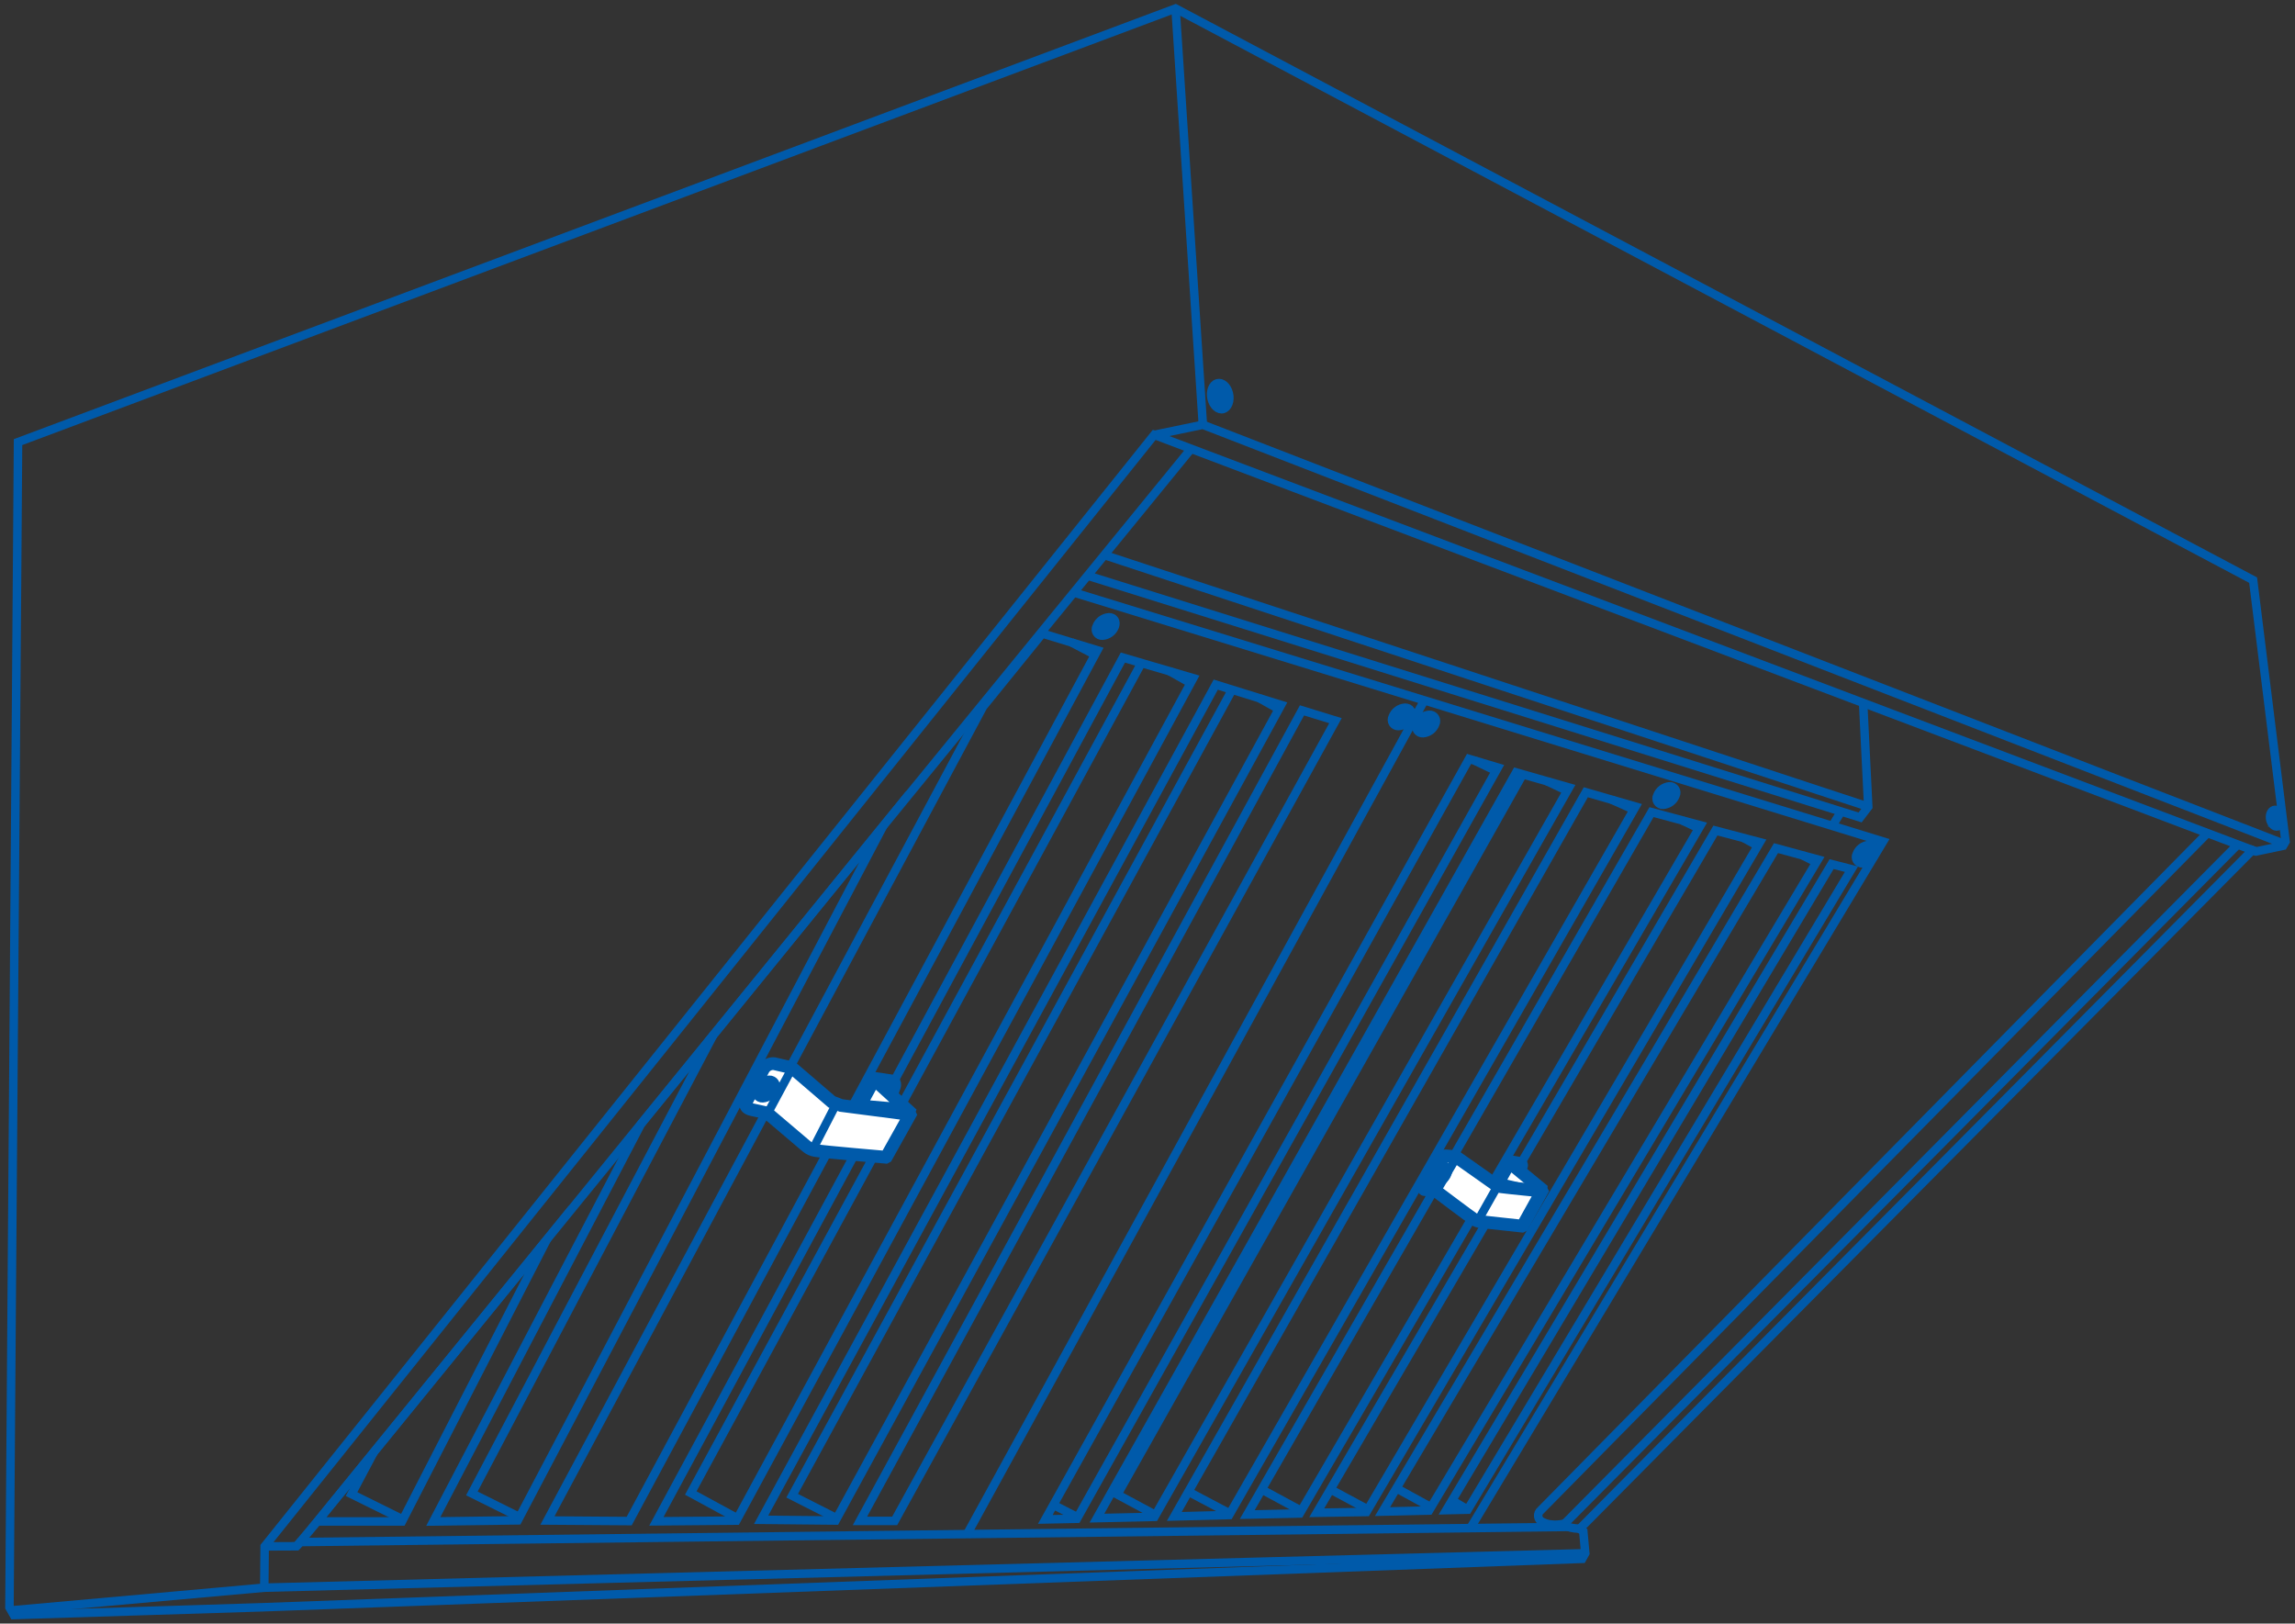 <svg width="270" height="191" viewBox="0 0 270 191" fill="none" xmlns="http://www.w3.org/2000/svg">
<rect x="0" y="0" width="270" height="191" fill="#333333" stroke="none"/>
<g clip-path="url(#clip0_3124_17435)">
<path d="M219.186 82.566L219.794 94.91L218.835 96.167L127.948 67.719" stroke="#005AAA" stroke-miterlimit="22.93"/>
<path d="M129.922 65.297L219.794 94.906" stroke="#005AAA" stroke-miterlimit="22.93"/>
<path d="M215.536 97.222L216.601 95.468" stroke="#005AAA" stroke-miterlimit="22.93"/>
<path d="M126.327 69.702L221.539 99L172.898 179.917" stroke="#005AAA" stroke-miterlimit="22.93"/>
<path d="M113.658 180.699L167.589 82.352" stroke="#005AAA" stroke-miterlimit="22.93"/>
<path d="M259.929 97.78L181.268 177.674C181.156 177.76 181.07 177.875 181.017 178.005C180.964 178.136 180.947 178.279 180.968 178.418C180.988 178.558 181.046 178.689 181.134 178.799C181.222 178.909 181.337 178.994 181.469 179.045C182.533 179.639 184.073 179.241 184.073 179.241C184.073 179.241 184.023 179.766 185.841 179.844" stroke="#005AAA" stroke-miterlimit="22.93"/>
<path d="M263.369 99.251L184.073 179.255" stroke="#005AAA" stroke-miterlimit="22.93"/>
<path d="M122.978 178.748L126.696 178.67L176.219 90.296L172.829 89.282L122.978 178.748Z" stroke="#005AAA" stroke-miterlimit="22.93"/>
<path d="M129.054 178.597L135.824 178.446L184.589 92.649L178.371 90.872L129.054 178.597Z" stroke="#005AAA" stroke-miterlimit="22.93"/>
<path d="M138.154 178.396L144.605 178.231L192.415 94.892L186.567 93.202L138.154 178.396Z" stroke="#005AAA" stroke-miterlimit="22.93"/>
<path d="M146.734 178.181L152.91 178.049L200.067 97.094L194.297 95.541L146.734 178.181Z" stroke="#005AAA" stroke-miterlimit="22.93"/>
<path d="M154.912 177.966L160.755 177.875L207.043 99.082L201.812 97.707L154.912 177.966Z" stroke="#005AAA" stroke-miterlimit="22.93"/>
<path d="M162.651 177.829L168.124 177.701L213.878 101.119L208.939 99.776L162.651 177.829Z" stroke="#005AAA" stroke-miterlimit="22.93"/>
<path d="M215.482 101.658L217.816 102.252L172.67 177.601L170.144 177.66L215.482 101.658Z" stroke="#005AAA" stroke-miterlimit="22.93"/>
<path d="M101.172 178.921H105.256L157.114 84.782L153.175 83.571L101.172 178.921Z" stroke="#005AAA" stroke-miterlimit="22.93"/>
<path d="M143.029 80.543L150.713 82.932L98.303 178.88L89.545 178.793L143.029 80.543Z" stroke="#005AAA" stroke-miterlimit="22.93"/>
<path d="M140.379 79.784L132.105 77.358L77.224 178.972L86.626 178.889L140.379 79.784Z" stroke="#005AAA" stroke-miterlimit="22.93"/>
<path d="M122.622 74.53L129.1 76.504L74.022 178.944L64.405 178.876L115.641 83.151L122.622 74.53Z" stroke="#005AAA" stroke-miterlimit="22.93"/>
<path d="M60.919 178.857L103.895 97.186L75.392 132.272L50.977 178.99L60.919 178.857Z" stroke="#005AAA" stroke-miterlimit="22.93"/>
<path d="M47.291 178.99L64.336 145.818L37.336 178.99H47.291Z" stroke="#005AAA" stroke-miterlimit="22.93"/>
<path d="M164.277 175.079L168.357 177.318" stroke="#005AAA" stroke-miterlimit="22.93"/>
<path d="M160.929 177.583L156.52 175.212" stroke="#005AAA" stroke-miterlimit="22.93"/>
<path d="M153.089 177.738L148.438 175.225" stroke="#005AAA" stroke-miterlimit="22.93"/>
<path d="M144.701 178.067L139.808 175.486" stroke="#005AAA" stroke-miterlimit="22.93"/>
<path d="M135.947 178.231L131.457 175.819L179.147 91.096" stroke="#005AAA" stroke-miterlimit="22.93"/>
<path d="M184.374 93.033L182.026 91.918" stroke="#005AAA" stroke-miterlimit="22.93"/>
<path d="M192.214 95.244L189.66 94.097" stroke="#005AAA" stroke-miterlimit="22.93"/>
<path d="M199.861 97.451L197.888 96.51" stroke="#005AAA" stroke-miterlimit="22.93"/>
<path d="M206.796 99.497L205.129 98.579" stroke="#005AAA" stroke-miterlimit="22.93"/>
<path d="M213.681 101.448L212.068 100.626" stroke="#005AAA" stroke-miterlimit="22.93"/>
<path d="M176 90.689L173.51 89.488" stroke="#005AAA" stroke-miterlimit="22.93"/>
<path d="M126.788 178.506L123.928 177.039" stroke="#005AAA" stroke-miterlimit="22.93"/>
<path d="M172.67 177.601L170.829 176.505" stroke="#005AAA" stroke-miterlimit="22.93"/>
<path d="M128.821 77.025L126.029 75.563" stroke="#005AAA" stroke-miterlimit="22.93"/>
<path d="M140.069 80.36L137.625 78.976" stroke="#005AAA" stroke-miterlimit="22.93"/>
<path d="M150.444 83.421L148.155 82.132" stroke="#005AAA" stroke-miterlimit="22.93"/>
<path d="M98.445 178.624L93.195 175.961L144.957 81.141" stroke="#005AAA" stroke-miterlimit="22.93"/>
<path d="M134.285 77.998L81.267 175.641L86.768 178.629" stroke="#005AAA" stroke-miterlimit="22.93"/>
<path d="M61.12 178.478L55.514 175.691L83.908 121.787" stroke="#005AAA" stroke-miterlimit="22.93"/>
<path d="M47.405 178.761L41.356 175.769L43.979 170.826" stroke="#005AAA" stroke-miterlimit="22.93"/>
<path d="M265.415 100.169L135.792 51.158L31.137 181.923L31.091 186.779L1.309 189.452" stroke="#005AAA" stroke-miterlimit="22.93"/>
<path d="M34.883 181.905L37.336 178.99L64.336 145.818L103.895 97.186L140.123 52.798" stroke="#005AAA" stroke-miterlimit="22.93"/>
<path d="M268.732 99.283L141.512 49.97L135.792 51.158" stroke="#005AAA" stroke-miterlimit="22.93"/>
<path d="M138.301 1L141.512 49.97" stroke="#005AAA" stroke-miterlimit="22.93"/>
<path d="M184.475 179.629L35.344 181.411L34.883 181.905L31.137 181.923" stroke="#005AAA" stroke-miterlimit="22.93"/>
<path d="M31.091 186.779L186.503 182.727" stroke="#005AAA" stroke-miterlimit="22.93"/>
<path d="M265.073 68.249L268.887 98.999L268.6 99.498L265.415 100.169L264.995 100.009L185.841 179.858L186.27 180.164L186.503 182.727L186.138 183.385L30.821 189.086L1.624 190L1.112 189.1L2.122 52.012L138.301 1L265.073 68.249Z" stroke="#005AAA" stroke-miterlimit="22.93"/>
<path d="M104.826 128.2L104.022 127.275C104.307 127.318 104.594 127.363 104.835 127.406C104.95 127.426 104.981 127.46 104.984 127.464C104.989 127.47 105.002 127.487 105.008 127.529C105.015 127.575 105.012 127.628 105.004 127.677C105 127.7 104.996 127.718 104.993 127.729L104.991 127.734L104.826 128.2Z" fill="white" stroke="#005AAA"/>
<path d="M105.01 129.175L105.466 127.891C105.466 127.891 105.745 127.059 104.923 126.913C104.1 126.767 102.771 126.598 102.771 126.598L105.01 129.175Z" stroke="#005AAA" stroke-linejoin="bevel"/>
<path d="M106.068 130.277L101.567 129.889L102.912 127.399L106.068 130.277Z" fill="white" stroke="#005AAA"/>
<path d="M100.766 130.321L102.776 126.598L107.495 130.902L100.766 130.321Z" stroke="#005AAA" stroke-linejoin="bevel"/>
<path d="M98.826 130.272L98.882 130.293L98.942 130.301L106.675 131.307L104.114 135.881L104.1 135.88C103.886 135.861 103.58 135.835 103.21 135.803C102.47 135.738 101.476 135.651 100.459 135.559C99.441 135.466 98.401 135.37 97.57 135.287C96.721 135.202 96.127 135.135 95.971 135.103L95.961 135.101L95.951 135.1C95.632 135.049 95.332 134.912 95.085 134.704C95.085 134.704 95.084 134.704 95.084 134.703L90.495 130.804L90.411 130.732L90.305 130.703H90.304L90.302 130.702L90.296 130.701L90.276 130.695C90.258 130.691 90.233 130.684 90.198 130.675C90.13 130.657 90.026 130.632 89.884 130.598C89.599 130.53 89.159 130.431 88.531 130.302C88.279 130.251 88.149 130.174 88.084 130.119C88.022 130.067 87.999 130.018 87.987 129.977C87.974 129.93 87.974 129.878 87.98 129.834C87.981 129.824 87.983 129.815 87.984 129.808L88.031 129.719L88.222 129.354L88.836 128.186C89.298 127.308 89.816 126.323 90.048 125.881C90.153 125.713 90.302 125.578 90.48 125.489C90.653 125.403 90.845 125.365 91.037 125.38L93.072 125.851L97.662 129.792L97.727 129.848L97.808 129.879L98.826 130.272Z" fill="white"/>
<path d="M90.305 130.703L90.411 130.732L90.495 130.804L95.084 134.703C95.084 134.704 95.085 134.704 95.085 134.704C95.332 134.912 95.632 135.049 95.951 135.1L95.961 135.101L95.971 135.103C96.127 135.135 96.721 135.202 97.57 135.287C98.401 135.37 99.441 135.466 100.459 135.559C101.476 135.651 102.47 135.738 103.21 135.803C103.58 135.835 103.886 135.861 104.1 135.88L104.114 135.881L106.675 131.307L98.942 130.301L98.882 130.293L98.826 130.272L97.808 129.879L97.727 129.848L97.662 129.792L93.072 125.851L91.037 125.38C90.845 125.365 90.653 125.403 90.48 125.489C90.302 125.578 90.153 125.713 90.048 125.881C89.816 126.323 89.298 127.308 88.836 128.186L88.222 129.354L88.031 129.719L87.984 129.808C87.983 129.815 87.981 129.824 87.98 129.834C87.974 129.878 87.974 129.93 87.987 129.977C87.999 130.018 88.022 130.067 88.084 130.119C88.149 130.174 88.279 130.251 88.531 130.302C89.159 130.431 89.599 130.53 89.884 130.598C90.026 130.632 90.13 130.657 90.198 130.675C90.233 130.684 90.258 130.691 90.276 130.695L90.296 130.701L90.302 130.702L90.304 130.703H90.305ZM90.305 130.703L90.171 131.185" stroke="#005AAA"/>
<path d="M107.472 130.906L99.006 129.805L97.988 129.412L93.305 125.392L91.117 124.885C90.821 124.855 90.523 124.909 90.257 125.042C89.99 125.174 89.767 125.38 89.613 125.634C89.157 126.502 87.517 129.622 87.517 129.622C87.517 129.622 87.183 130.536 88.43 130.792C89.677 131.048 90.171 131.185 90.171 131.185L94.762 135.086C95.079 135.353 95.463 135.528 95.872 135.593C96.622 135.744 104.393 136.407 104.393 136.407L107.472 130.906Z" stroke="#005AAA" stroke-linejoin="bevel"/>
<path d="M93.323 125.392L90.203 131.185" stroke="#005AAA" stroke-linejoin="bevel"/>
<path d="M98.513 129.609L95.489 135.479" stroke="#005AAA" stroke-linejoin="bevel"/>
<path d="M178.665 137.089C178.701 137.096 178.727 137.103 178.747 137.11L178.685 137.254L178.282 137.016C178.402 137.037 178.531 137.062 178.665 137.089Z" fill="white" stroke="#005AAA"/>
<path d="M178.919 137.974L179.221 137.275C179.221 137.275 179.467 136.74 178.764 136.598C178.06 136.457 177.503 136.393 177.503 136.393L177.791 137.307L178.919 137.974Z" stroke="#005AAA" stroke-linejoin="bevel"/>
<path d="M176.575 139.119L177.662 137.161L180.586 139.577L179.294 139.763L176.575 139.119Z" fill="white" stroke="#005AAA"/>
<path d="M181.775 139.911L177.517 136.393L175.817 139.454L179.271 140.272L181.775 139.911Z" stroke="#005AAA" stroke-linejoin="bevel"/>
<path d="M169.828 136.261L169.829 136.259C169.867 136.244 169.979 136.212 170.219 136.237C170.595 136.276 170.874 136.301 171.061 136.317C171.116 136.322 171.163 136.326 171.202 136.329L171.225 136.345L171.227 136.346L175.66 139.474C175.931 139.704 176.269 139.841 176.623 139.865C176.96 139.914 178.228 140.046 179.4 140.164C179.993 140.224 180.57 140.282 181.005 140.325L178.976 143.983L174.226 143.47H174.219C173.975 143.447 173.742 143.363 173.54 143.225L173.533 143.22L173.525 143.215C173.301 143.074 172.22 142.272 171.162 141.48C170.641 141.089 170.135 140.708 169.759 140.424C169.571 140.282 169.416 140.165 169.308 140.083L169.182 139.988L169.149 139.964L169.141 139.957L169.139 139.956L169.138 139.955L169.032 139.875L168.901 139.858L167.675 139.699C167.671 139.691 167.669 139.682 167.667 139.673C167.665 139.659 167.666 139.644 167.67 139.63C167.674 139.616 167.681 139.603 167.691 139.592L167.717 139.562L167.739 139.527C167.924 139.231 168.446 138.416 168.923 137.672C169.161 137.3 169.387 136.948 169.554 136.688L169.754 136.377L169.809 136.291L169.823 136.269L169.827 136.263L169.828 136.261Z" fill="white"/>
<path d="M169.823 136.258L169.407 135.991M169.827 136.26L169.828 136.261M169.828 136.261L169.829 136.259C169.867 136.244 169.979 136.212 170.219 136.237C170.595 136.276 170.874 136.301 171.061 136.317C171.116 136.322 171.163 136.326 171.202 136.329L171.225 136.345L171.227 136.346L175.66 139.474C175.931 139.704 176.269 139.841 176.623 139.865C176.96 139.914 178.228 140.046 179.4 140.164C179.993 140.224 180.57 140.282 181.005 140.325L178.976 143.983L174.226 143.47H174.219C173.975 143.447 173.742 143.363 173.54 143.225L173.533 143.22L173.525 143.215C173.301 143.074 172.22 142.272 171.162 141.48C170.641 141.089 170.135 140.708 169.759 140.424C169.571 140.282 169.416 140.165 169.308 140.083L169.182 139.988L169.149 139.964L169.141 139.957L169.139 139.956L169.138 139.955M169.828 136.261L169.827 136.263L169.823 136.269L169.809 136.291L169.754 136.377L169.554 136.688C169.387 136.948 169.161 137.3 168.923 137.672C168.446 138.416 167.924 139.231 167.739 139.527L167.717 139.562L167.691 139.592C167.681 139.603 167.674 139.616 167.67 139.63C167.666 139.644 167.665 139.659 167.667 139.673C167.669 139.682 167.671 139.691 167.675 139.699L168.901 139.858L169.032 139.875L169.138 139.955M169.138 139.955L168.836 140.354" stroke="#005AAA"/>
<path d="M179.253 144.516L174.172 143.967C173.845 143.937 173.53 143.824 173.259 143.639C172.765 143.328 168.836 140.354 168.836 140.354L167.466 140.176C167.389 140.131 167.323 140.071 167.272 139.998C167.222 139.925 167.188 139.842 167.174 139.754C167.16 139.667 167.165 139.577 167.189 139.492C167.214 139.407 167.256 139.328 167.315 139.262C167.69 138.663 169.407 135.991 169.407 135.991C169.407 135.991 169.526 135.662 170.271 135.74C171.015 135.817 171.376 135.84 171.376 135.84L171.513 135.936L175.968 139.079C176.165 139.252 176.414 139.353 176.676 139.367C177.229 139.454 181.811 139.901 181.811 139.901L179.253 144.516Z" stroke="#005AAA" stroke-linejoin="bevel"/>
<path d="M171.491 135.909L168.869 140.354" stroke="#005AAA" stroke-linejoin="bevel"/>
<path d="M176.32 139.28L173.729 143.862" stroke="#005AAA" stroke-linejoin="bevel"/>
<path d="M90.744 127.879L90.729 127.908L90.717 127.938C90.638 128.151 90.499 128.335 90.317 128.471C90.136 128.606 89.92 128.686 89.695 128.703C89.654 128.705 89.613 128.696 89.576 128.678C89.539 128.658 89.507 128.63 89.484 128.594C89.462 128.558 89.449 128.517 89.448 128.475C89.447 128.433 89.457 128.392 89.477 128.355L89.494 128.324L89.506 128.291C89.586 128.079 89.724 127.895 89.905 127.759C90.085 127.625 90.299 127.544 90.523 127.526C90.564 127.525 90.605 127.534 90.642 127.553C90.68 127.572 90.712 127.601 90.735 127.637C90.758 127.673 90.771 127.715 90.772 127.757C90.774 127.8 90.764 127.842 90.744 127.879Z" fill="#005AAA" stroke="#005AAA"/>
<path d="M90.491 127.027C90.622 127.02 90.753 127.048 90.87 127.108C90.987 127.167 91.085 127.257 91.156 127.368C91.227 127.479 91.267 127.606 91.272 127.737C91.277 127.869 91.247 127.999 91.185 128.115C91.072 128.416 90.874 128.679 90.616 128.872C90.357 129.064 90.049 129.179 89.728 129.202C89.597 129.21 89.466 129.183 89.349 129.123C89.232 129.063 89.133 128.973 89.062 128.862C88.992 128.751 88.952 128.623 88.948 128.492C88.944 128.36 88.975 128.23 89.038 128.115C89.151 127.814 89.348 127.552 89.606 127.359C89.863 127.166 90.17 127.051 90.491 127.027Z" stroke="#005AAA" stroke-miterlimit="22.93"/>
<path fill-rule="evenodd" clip-rule="evenodd" d="M90.377 127.767C90.429 127.765 90.481 127.776 90.528 127.8C90.574 127.824 90.614 127.86 90.642 127.904C90.671 127.948 90.687 127.998 90.689 128.051C90.691 128.103 90.68 128.155 90.656 128.201C90.614 128.326 90.536 128.435 90.433 128.516C90.33 128.597 90.206 128.647 90.075 128.658C90.02 128.664 89.964 128.654 89.914 128.629C89.864 128.604 89.822 128.565 89.792 128.517C89.763 128.47 89.748 128.415 89.749 128.359C89.75 128.303 89.766 128.248 89.797 128.201C89.843 128.082 89.922 127.978 90.024 127.901C90.127 127.824 90.249 127.778 90.377 127.767Z" fill="#005AAA"/>
<mask id="mask0_3124_17435" style="mask-type:luminance" maskUnits="userSpaceOnUse" x="89" y="127" width="2" height="2">
<path fill-rule="evenodd" clip-rule="evenodd" d="M90.377 127.767C90.429 127.765 90.481 127.776 90.528 127.8C90.574 127.824 90.614 127.86 90.642 127.904C90.671 127.948 90.687 127.998 90.689 128.051C90.691 128.103 90.68 128.155 90.656 128.201C90.614 128.326 90.536 128.435 90.433 128.516C90.33 128.597 90.206 128.647 90.075 128.658C90.02 128.664 89.964 128.654 89.914 128.629C89.864 128.604 89.822 128.565 89.792 128.517C89.763 128.47 89.748 128.415 89.749 128.359C89.75 128.303 89.766 128.248 89.797 128.201C89.843 128.082 89.922 127.978 90.024 127.901C90.127 127.824 90.249 127.778 90.377 127.767Z" fill="#005AAA"/>
</mask>
<g mask="url(#mask0_3124_17435)">
<path d="M90.377 127.767L90.325 126.769L90.31 126.77L90.296 126.771L90.377 127.767ZM90.656 128.201L89.769 127.739L89.733 127.807L89.708 127.881L90.656 128.201ZM90.075 128.658L89.986 127.662L89.976 127.663L90.075 128.658ZM89.797 128.201L90.636 128.745L90.693 128.658L90.73 128.561L89.797 128.201ZM90.429 128.766C90.305 128.773 90.182 128.746 90.071 128.69L90.984 126.91C90.781 126.806 90.553 126.757 90.325 126.769L90.429 128.766ZM90.071 128.69C89.962 128.633 89.868 128.549 89.801 128.444L91.484 127.363C91.36 127.17 91.187 127.014 90.984 126.91L90.071 128.69ZM89.801 128.444C89.734 128.339 89.695 128.219 89.69 128.095L91.688 128.006C91.678 127.778 91.608 127.556 91.484 127.363L89.801 128.444ZM89.69 128.095C89.684 127.971 89.712 127.848 89.769 127.739L91.542 128.664C91.648 128.462 91.698 128.235 91.688 128.006L89.69 128.095ZM89.708 127.881C89.728 127.822 89.765 127.769 89.815 127.73L91.052 129.302C91.308 129.101 91.499 128.83 91.603 128.522L89.708 127.881ZM89.815 127.73C89.864 127.692 89.924 127.668 89.986 127.662L90.165 129.654C90.488 129.625 90.796 129.503 91.052 129.302L89.815 127.73ZM89.976 127.663C90.108 127.65 90.241 127.675 90.359 127.733L89.468 129.524C89.686 129.633 89.931 129.678 90.174 129.653L89.976 127.663ZM90.359 127.733C90.478 127.793 90.577 127.884 90.646 127.997L88.939 129.038C89.066 129.247 89.249 129.415 89.468 129.524L90.359 127.733ZM90.646 127.997C90.715 128.11 90.751 128.24 90.749 128.372L88.749 128.346C88.746 128.589 88.811 128.83 88.939 129.038L90.646 127.997ZM90.749 128.372C90.747 128.504 90.708 128.634 90.636 128.745L88.957 127.658C88.824 127.863 88.752 128.102 88.749 128.346L90.749 128.372ZM90.73 128.561C90.708 128.617 90.671 128.666 90.623 128.702L89.425 127.1C89.172 127.29 88.977 127.547 88.863 127.842L90.73 128.561ZM90.623 128.702C90.575 128.738 90.518 128.759 90.458 128.764L90.296 126.771C89.981 126.796 89.679 126.91 89.425 127.1L90.623 128.702Z" fill="#005AAA"/>
</g>
<path d="M90.377 127.767C90.429 127.765 90.481 127.776 90.528 127.8C90.574 127.824 90.614 127.86 90.642 127.904C90.671 127.948 90.687 127.998 90.689 128.051C90.691 128.103 90.68 128.155 90.656 128.201C90.614 128.326 90.536 128.435 90.433 128.516C90.33 128.597 90.206 128.647 90.075 128.658C90.02 128.664 89.964 128.654 89.914 128.629C89.864 128.604 89.822 128.565 89.792 128.517C89.763 128.47 89.748 128.415 89.749 128.359C89.75 128.303 89.766 128.248 89.797 128.201C89.843 128.082 89.922 127.978 90.024 127.901C90.127 127.824 90.249 127.778 90.377 127.767Z" stroke="#005AAA" stroke-miterlimit="22.93"/>
<path d="M169.816 137.871L169.801 137.899L169.79 137.93C169.71 138.142 169.571 138.327 169.389 138.462C169.209 138.597 168.995 138.677 168.771 138.694C168.73 138.695 168.689 138.686 168.653 138.667C168.615 138.648 168.584 138.619 168.561 138.583C168.538 138.547 168.525 138.506 168.524 138.463C168.522 138.421 168.532 138.379 168.552 138.341L168.567 138.313L168.578 138.282C168.658 138.07 168.797 137.885 168.979 137.75C169.159 137.616 169.373 137.535 169.597 137.518C169.638 137.517 169.679 137.526 169.715 137.545C169.753 137.564 169.785 137.594 169.807 137.629C169.83 137.665 169.843 137.706 169.844 137.749C169.846 137.791 169.836 137.833 169.816 137.871Z" fill="#005AAA" stroke="#005AAA"/>
<path d="M169.568 137.019C169.698 137.012 169.829 137.041 169.945 137.101C170.061 137.161 170.159 137.251 170.229 137.361C170.3 137.472 170.339 137.599 170.344 137.73C170.349 137.861 170.319 137.991 170.258 138.106C170.144 138.408 169.946 138.67 169.688 138.863C169.43 139.056 169.122 139.17 168.8 139.193C168.67 139.2 168.539 139.172 168.423 139.111C168.307 139.051 168.209 138.961 168.139 138.851C168.068 138.74 168.029 138.613 168.024 138.482C168.019 138.351 168.049 138.222 168.11 138.106C168.224 137.804 168.422 137.542 168.68 137.349C168.938 137.156 169.246 137.042 169.568 137.019Z" stroke="#005AAA" stroke-miterlimit="22.93"/>
<path d="M169.345 138.359C169.345 138.361 169.344 138.362 169.344 138.362L169.345 138.359Z" fill="#005AAA" stroke="#005AAA"/>
<path d="M169.453 137.759C169.505 137.757 169.557 137.769 169.603 137.793C169.649 137.817 169.687 137.853 169.715 137.897C169.743 137.941 169.759 137.991 169.761 138.043C169.763 138.095 169.751 138.147 169.727 138.193C169.687 138.318 169.61 138.428 169.507 138.51C169.404 138.591 169.278 138.64 169.147 138.65C168.91 138.65 168.786 138.458 168.873 138.193C168.918 138.073 168.997 137.968 169.1 137.891C169.202 137.814 169.325 137.768 169.453 137.759Z" stroke="#005AAA" stroke-miterlimit="22.93"/>
<path d="M129.448 73.94L129.464 73.91L129.476 73.879C129.556 73.667 129.695 73.482 129.876 73.346C130.053 73.215 130.263 73.135 130.482 73.116C130.626 73.12 130.678 73.175 130.696 73.204C130.719 73.239 130.757 73.34 130.687 73.528C130.607 73.739 130.468 73.922 130.287 74.057C130.107 74.191 129.892 74.271 129.667 74.287C129.626 74.289 129.585 74.28 129.549 74.261C129.511 74.242 129.48 74.214 129.457 74.178C129.435 74.143 129.422 74.102 129.421 74.06C129.419 74.019 129.429 73.977 129.448 73.94Z" fill="#005AAA"/>
<path d="M129.549 74.261C129.585 74.28 129.626 74.289 129.667 74.287C129.892 74.271 130.107 74.191 130.287 74.057C130.468 73.922 130.607 73.739 130.687 73.528C130.757 73.34 130.719 73.239 130.696 73.204C130.678 73.175 130.626 73.12 130.482 73.116C130.263 73.135 130.053 73.215 129.876 73.346C129.695 73.482 129.556 73.667 129.476 73.879L129.464 73.91L129.448 73.94C129.429 73.977 129.419 74.019 129.421 74.06C129.422 74.102 129.435 74.143 129.457 74.178C129.48 74.214 129.511 74.242 129.549 74.261ZM129.549 74.261L129.328 74.692" stroke="#005AAA"/>
<path d="M130.466 72.616C131.059 72.616 131.379 73.1 131.155 73.704C131.042 74.005 130.844 74.267 130.585 74.459C130.327 74.65 130.019 74.764 129.698 74.786C129.567 74.794 129.437 74.766 129.321 74.707C129.204 74.647 129.106 74.558 129.036 74.447C128.965 74.337 128.926 74.21 128.921 74.079C128.916 73.948 128.946 73.819 129.008 73.704C129.121 73.402 129.319 73.139 129.577 72.946C129.836 72.753 130.144 72.639 130.466 72.616Z" stroke="#005AAA" stroke-miterlimit="22.93"/>
<path d="M130.154 73.647V73.644V73.647Z" fill="#005AAA" stroke="#005AAA"/>
<path d="M130.352 73.356C130.589 73.356 130.712 73.548 130.626 73.813C130.58 73.933 130.502 74.038 130.399 74.115C130.296 74.192 130.173 74.238 130.045 74.247C129.993 74.251 129.941 74.24 129.894 74.216C129.847 74.192 129.808 74.156 129.78 74.112C129.752 74.067 129.736 74.016 129.734 73.964C129.733 73.911 129.746 73.859 129.771 73.813C129.812 73.688 129.888 73.578 129.992 73.496C130.095 73.415 130.22 73.366 130.352 73.356Z" stroke="#005AAA" stroke-miterlimit="22.93"/>
<path d="M164.281 84.571L164.296 84.544L164.307 84.515C164.386 84.302 164.525 84.118 164.706 83.982C164.883 83.85 165.093 83.771 165.312 83.752C165.456 83.756 165.508 83.811 165.527 83.84C165.549 83.875 165.587 83.975 165.517 84.164C165.437 84.375 165.299 84.558 165.117 84.693C164.938 84.826 164.724 84.906 164.501 84.923C164.46 84.924 164.42 84.915 164.383 84.896C164.346 84.876 164.314 84.847 164.291 84.812C164.269 84.776 164.256 84.735 164.254 84.693C164.252 84.65 164.262 84.608 164.281 84.571Z" fill="#005AAA" stroke="#005AAA"/>
<path d="M165.296 83.252C165.89 83.252 166.209 83.736 165.986 84.339C165.872 84.64 165.674 84.902 165.416 85.094C165.157 85.286 164.849 85.4 164.528 85.422C164.398 85.428 164.269 85.4 164.153 85.34C164.037 85.28 163.94 85.19 163.87 85.08C163.8 84.971 163.76 84.844 163.755 84.714C163.749 84.584 163.778 84.455 163.838 84.339C163.951 84.037 164.149 83.774 164.407 83.582C164.666 83.389 164.974 83.275 165.296 83.252Z" stroke="#005AAA" stroke-miterlimit="22.93"/>
<path fill-rule="evenodd" clip-rule="evenodd" d="M165.182 83.992C165.42 83.992 165.543 84.184 165.456 84.449C165.411 84.569 165.332 84.674 165.23 84.751C165.127 84.828 165.004 84.873 164.876 84.883C164.823 84.886 164.771 84.875 164.724 84.851C164.678 84.827 164.638 84.791 164.61 84.747C164.582 84.703 164.567 84.651 164.565 84.599C164.564 84.546 164.576 84.495 164.602 84.449C164.642 84.323 164.719 84.213 164.822 84.132C164.926 84.05 165.051 84.002 165.182 83.992Z" fill="#005AAA"/>
<mask id="mask1_3124_17435" style="mask-type:luminance" maskUnits="userSpaceOnUse" x="164" y="83" width="2" height="2">
<path fill-rule="evenodd" clip-rule="evenodd" d="M165.182 83.992C165.42 83.992 165.543 84.184 165.456 84.449C165.411 84.569 165.332 84.674 165.23 84.751C165.127 84.828 165.004 84.873 164.876 84.883C164.823 84.886 164.771 84.875 164.724 84.851C164.678 84.827 164.638 84.791 164.61 84.747C164.582 84.703 164.567 84.651 164.565 84.599C164.564 84.546 164.576 84.495 164.602 84.449C164.642 84.323 164.719 84.213 164.822 84.132C164.926 84.05 165.051 84.002 165.182 83.992Z" fill="#005AAA"/>
</mask>
<g mask="url(#mask1_3124_17435)">
<path d="M165.182 83.992V82.992H165.144L165.106 82.995L165.182 83.992ZM165.456 84.449L166.392 84.8L166.4 84.78L166.406 84.76L165.456 84.449ZM164.876 84.883L164.94 85.881L164.948 85.88L164.876 84.883ZM164.602 84.449L165.476 84.935L165.523 84.849L165.553 84.756L164.602 84.449ZM165.182 84.992C165.018 84.992 164.752 84.91 164.588 84.643C164.441 84.403 164.488 84.193 164.506 84.137L166.406 84.76C166.511 84.44 166.54 84.001 166.293 83.599C166.031 83.169 165.584 82.992 165.182 82.992V84.992ZM164.52 84.097C164.542 84.039 164.58 83.987 164.631 83.95L165.829 85.551C166.085 85.36 166.28 85.099 166.392 84.8L164.52 84.097ZM164.631 83.95C164.681 83.912 164.741 83.89 164.804 83.885L164.948 85.88C165.267 85.857 165.573 85.743 165.829 85.551L164.631 83.95ZM164.812 83.885C164.939 83.876 165.066 83.903 165.179 83.96L164.27 85.742C164.477 85.847 164.708 85.895 164.94 85.881L164.812 83.885ZM165.179 83.96C165.292 84.018 165.388 84.105 165.456 84.213L163.765 85.281C163.889 85.477 164.063 85.636 164.27 85.742L165.179 83.96ZM165.456 84.213C165.523 84.32 165.561 84.444 165.565 84.571L163.565 84.627C163.572 84.859 163.641 85.085 163.765 85.281L165.456 84.213ZM165.565 84.571C165.568 84.698 165.537 84.824 165.476 84.935L163.728 83.962C163.615 84.165 163.559 84.394 163.565 84.627L165.565 84.571ZM165.553 84.756C165.533 84.82 165.494 84.876 165.441 84.918L164.204 83.346C163.944 83.55 163.752 83.827 163.65 84.141L165.553 84.756ZM165.441 84.918C165.388 84.959 165.324 84.984 165.258 84.989L165.106 82.995C164.777 83.02 164.463 83.142 164.204 83.346L165.441 84.918Z" fill="#005AAA"/>
</g>
<path d="M165.182 83.992C165.42 83.992 165.543 84.184 165.456 84.449C165.411 84.569 165.332 84.674 165.23 84.751C165.127 84.828 165.004 84.873 164.876 84.883C164.823 84.886 164.771 84.875 164.724 84.851C164.678 84.827 164.638 84.791 164.61 84.747C164.582 84.703 164.567 84.651 164.565 84.599C164.564 84.546 164.576 84.495 164.602 84.449C164.642 84.323 164.719 84.213 164.822 84.132C164.926 84.05 165.051 84.002 165.182 83.992Z" stroke="#005AAA" stroke-miterlimit="22.93"/>
<path d="M168.414 84.94L168.399 84.968L168.388 84.998C168.307 85.209 168.168 85.393 167.986 85.528C167.806 85.662 167.591 85.742 167.366 85.759C167.325 85.761 167.285 85.752 167.248 85.733C167.211 85.714 167.18 85.686 167.157 85.65C167.134 85.615 167.122 85.574 167.12 85.532C167.119 85.49 167.128 85.449 167.148 85.412L167.164 85.382L167.176 85.351C167.256 85.138 167.394 84.954 167.576 84.818C167.756 84.684 167.97 84.604 168.194 84.587C168.235 84.586 168.276 84.595 168.312 84.614C168.35 84.633 168.382 84.662 168.405 84.698C168.427 84.734 168.44 84.776 168.442 84.818C168.444 84.86 168.434 84.903 168.414 84.94Z" fill="#005AAA" stroke="#005AAA"/>
<path d="M168.165 84.088C168.296 84.081 168.426 84.11 168.542 84.17C168.659 84.23 168.757 84.32 168.827 84.43C168.897 84.541 168.937 84.668 168.942 84.799C168.947 84.93 168.917 85.06 168.855 85.175C168.741 85.476 168.543 85.738 168.285 85.93C168.026 86.121 167.719 86.235 167.398 86.258C167.267 86.265 167.137 86.238 167.02 86.178C166.904 86.119 166.806 86.029 166.735 85.919C166.665 85.808 166.625 85.681 166.621 85.551C166.616 85.42 166.646 85.29 166.708 85.175C166.821 84.873 167.019 84.61 167.277 84.418C167.535 84.225 167.844 84.11 168.165 84.088Z" stroke="#005AAA" stroke-miterlimit="22.93"/>
<path fill-rule="evenodd" clip-rule="evenodd" d="M168.051 84.828C168.284 84.828 168.407 85.02 168.325 85.262C168.283 85.386 168.206 85.496 168.103 85.577C168 85.658 167.876 85.707 167.745 85.719C167.689 85.725 167.633 85.716 167.582 85.691C167.532 85.666 167.49 85.627 167.461 85.579C167.432 85.531 167.417 85.475 167.419 85.419C167.421 85.363 167.439 85.308 167.471 85.262C167.515 85.141 167.593 85.036 167.696 84.959C167.799 84.882 167.923 84.836 168.051 84.828Z" fill="#005AAA"/>
<mask id="mask2_3124_17435" style="mask-type:luminance" maskUnits="userSpaceOnUse" x="167" y="84" width="2" height="2">
<path fill-rule="evenodd" clip-rule="evenodd" d="M168.051 84.828C168.284 84.828 168.407 85.02 168.325 85.262C168.283 85.386 168.206 85.496 168.103 85.577C168 85.658 167.876 85.707 167.745 85.719C167.689 85.725 167.633 85.716 167.582 85.691C167.532 85.666 167.49 85.627 167.461 85.579C167.432 85.531 167.417 85.475 167.419 85.419C167.421 85.363 167.439 85.308 167.471 85.262C167.515 85.141 167.593 85.036 167.696 84.959C167.799 84.882 167.923 84.836 168.051 84.828Z" fill="#005AAA"/>
</mask>
<g mask="url(#mask2_3124_17435)">
<path d="M168.051 84.828V83.828H168.019L167.988 83.83L168.051 84.828ZM168.325 85.262L167.378 84.941V84.942L168.325 85.262ZM167.745 85.719L167.656 84.723L167.643 84.724L167.63 84.726L167.745 85.719ZM167.471 85.262L168.293 85.831L168.366 85.726L168.41 85.605L167.471 85.262ZM168.051 85.828C167.879 85.828 167.623 85.744 167.462 85.49C167.312 85.254 167.347 85.033 167.378 84.941L169.272 85.584C169.386 85.249 169.4 84.811 169.151 84.418C168.891 84.008 168.456 83.828 168.051 83.828V85.828ZM167.378 84.942C167.398 84.882 167.435 84.83 167.484 84.791L168.722 86.362C168.977 86.161 169.168 85.89 169.273 85.582L167.378 84.942ZM167.484 84.791C167.534 84.752 167.593 84.728 167.656 84.723L167.834 86.715C168.158 86.686 168.466 86.564 168.722 86.362L167.484 84.791ZM167.63 84.726C167.765 84.71 167.902 84.734 168.024 84.794L167.141 86.588C167.364 86.698 167.613 86.741 167.86 86.712L167.63 84.726ZM168.024 84.794C168.146 84.854 168.248 84.948 168.318 85.064L166.603 86.093C166.731 86.306 166.917 86.478 167.141 86.588L168.024 84.794ZM168.318 85.064C168.388 85.181 168.423 85.316 168.419 85.451L166.42 85.386C166.412 85.635 166.475 85.88 166.603 86.093L168.318 85.064ZM168.419 85.451C168.414 85.588 168.37 85.72 168.293 85.831L166.649 84.693C166.508 84.897 166.428 85.138 166.42 85.386L168.419 85.451ZM168.41 85.605C168.388 85.666 168.348 85.72 168.295 85.76L167.097 84.158C166.839 84.352 166.642 84.616 166.532 84.919L168.41 85.605ZM168.295 85.76C168.243 85.799 168.18 85.822 168.115 85.826L167.988 83.83C167.665 83.851 167.356 83.965 167.097 84.158L168.295 85.76Z" fill="#005AAA"/>
</g>
<path d="M168.051 84.828C168.284 84.828 168.407 85.02 168.325 85.262C168.283 85.386 168.206 85.496 168.103 85.577C168 85.658 167.876 85.707 167.745 85.719C167.689 85.725 167.633 85.716 167.582 85.691C167.532 85.666 167.49 85.627 167.461 85.579C167.432 85.531 167.417 85.475 167.419 85.419C167.421 85.363 167.439 85.308 167.471 85.262C167.515 85.141 167.593 85.036 167.696 84.959C167.799 84.882 167.923 84.836 168.051 84.828Z" stroke="#005AAA" stroke-miterlimit="22.93"/>
<path d="M196.679 93.355L196.664 93.385L196.652 93.416C196.573 93.627 196.435 93.812 196.254 93.947C196.074 94.082 195.86 94.162 195.635 94.178C195.594 94.181 195.553 94.172 195.516 94.153C195.479 94.134 195.447 94.105 195.424 94.07C195.402 94.034 195.389 93.993 195.388 93.951C195.386 93.909 195.396 93.867 195.417 93.83L195.434 93.799L195.446 93.766C195.525 93.554 195.664 93.369 195.845 93.234C196.024 93.1 196.237 93.02 196.46 93.002C196.501 93.001 196.542 93.01 196.578 93.029C196.616 93.048 196.647 93.078 196.67 93.114C196.693 93.149 196.706 93.191 196.707 93.233C196.709 93.275 196.699 93.318 196.679 93.355Z" fill="#005AAA" stroke="#005AAA"/>
<path d="M196.431 92.503C196.561 92.496 196.692 92.525 196.808 92.585C196.924 92.645 197.022 92.735 197.092 92.846C197.163 92.956 197.202 93.083 197.207 93.214C197.212 93.345 197.182 93.475 197.121 93.59C197.008 93.892 196.812 94.155 196.554 94.347C196.296 94.54 195.989 94.655 195.668 94.677C195.537 94.686 195.406 94.658 195.288 94.598C195.171 94.538 195.073 94.448 195.002 94.337C194.932 94.226 194.892 94.099 194.888 93.967C194.884 93.836 194.915 93.706 194.978 93.59C195.091 93.289 195.288 93.026 195.545 92.834C195.803 92.641 196.11 92.526 196.431 92.503Z" stroke="#005AAA" stroke-miterlimit="22.93"/>
<path fill-rule="evenodd" clip-rule="evenodd" d="M196.316 93.248C196.368 93.244 196.42 93.254 196.467 93.278C196.514 93.301 196.554 93.336 196.582 93.38C196.611 93.424 196.627 93.475 196.629 93.527C196.631 93.579 196.62 93.631 196.595 93.677C196.549 93.798 196.47 93.903 196.366 93.98C196.262 94.057 196.139 94.102 196.01 94.111C195.777 94.111 195.654 93.919 195.736 93.677C195.782 93.558 195.861 93.455 195.964 93.379C196.067 93.303 196.189 93.257 196.316 93.248Z" fill="#005AAA"/>
<mask id="mask3_3124_17435" style="mask-type:luminance" maskUnits="userSpaceOnUse" x="195" y="93" width="2" height="2">
<path fill-rule="evenodd" clip-rule="evenodd" d="M196.316 93.248C196.368 93.244 196.42 93.254 196.467 93.278C196.514 93.301 196.554 93.336 196.582 93.38C196.611 93.424 196.627 93.475 196.629 93.527C196.631 93.579 196.62 93.631 196.595 93.677C196.549 93.798 196.47 93.903 196.366 93.98C196.262 94.057 196.139 94.102 196.01 94.111C195.777 94.111 195.654 93.919 195.736 93.677C195.782 93.558 195.861 93.455 195.964 93.379C196.067 93.303 196.189 93.257 196.316 93.248Z" fill="#005AAA"/>
</mask>
<g mask="url(#mask3_3124_17435)">
<path d="M196.316 93.248L196.245 92.25L196.242 92.251L196.316 93.248ZM196.595 93.677L195.713 93.206L195.683 93.262L195.66 93.322L196.595 93.677ZM196.01 94.111V95.111H196.045L196.08 95.109L196.01 94.111ZM195.736 93.677L194.804 93.315L194.796 93.335L194.789 93.356L195.736 93.677ZM196.387 94.245C196.261 94.254 196.135 94.229 196.022 94.173L196.913 92.382C196.706 92.279 196.475 92.234 196.245 92.25L196.387 94.245ZM196.022 94.173C195.909 94.117 195.812 94.031 195.743 93.925L197.421 92.836C197.295 92.642 197.12 92.485 196.913 92.382L196.022 94.173ZM195.743 93.925C195.675 93.818 195.635 93.696 195.63 93.569L197.628 93.485C197.618 93.254 197.547 93.03 197.421 92.836L195.743 93.925ZM195.63 93.569C195.625 93.443 195.653 93.317 195.713 93.206L197.477 94.148C197.586 93.945 197.638 93.716 197.628 93.485L195.63 93.569ZM195.66 93.322C195.682 93.264 195.72 93.213 195.77 93.177L196.962 94.783C197.219 94.592 197.416 94.332 197.529 94.033L195.66 93.322ZM195.77 93.177C195.82 93.14 195.879 93.118 195.94 93.114L196.08 95.109C196.399 95.087 196.705 94.973 196.962 94.783L195.77 93.177ZM196.01 93.111C196.182 93.111 196.438 93.196 196.599 93.449C196.749 93.685 196.714 93.906 196.683 93.999L194.789 93.356C194.675 93.691 194.662 94.129 194.911 94.521C195.171 94.931 195.605 95.111 196.01 95.111V93.111ZM196.668 94.039C196.646 94.096 196.608 94.146 196.559 94.182L195.369 92.575C195.114 92.763 194.918 93.02 194.804 93.315L196.668 94.039ZM196.559 94.182C196.51 94.219 196.451 94.24 196.39 94.245L196.242 92.251C195.926 92.274 195.624 92.386 195.369 92.575L196.559 94.182Z" fill="#005AAA"/>
</g>
<path d="M196.316 93.248C196.368 93.244 196.42 93.254 196.467 93.278C196.514 93.301 196.554 93.336 196.582 93.38C196.611 93.424 196.627 93.475 196.629 93.527C196.631 93.579 196.62 93.631 196.595 93.677C196.549 93.798 196.47 93.903 196.366 93.98C196.262 94.057 196.139 94.102 196.01 94.111C195.777 94.111 195.654 93.919 195.736 93.677C195.782 93.558 195.861 93.455 195.964 93.379C196.067 93.303 196.189 93.257 196.316 93.248Z" stroke="#005AAA" stroke-miterlimit="22.93"/>
<path d="M220.139 100.249L220.123 100.277L220.112 100.307C220.032 100.519 219.893 100.703 219.712 100.838C219.531 100.972 219.316 101.052 219.091 101.068C219.05 101.07 219.01 101.061 218.973 101.042C218.936 101.023 218.904 100.995 218.882 100.959C218.859 100.924 218.846 100.883 218.845 100.841C218.843 100.799 218.853 100.758 218.873 100.721L218.889 100.691L218.901 100.66C218.98 100.448 219.119 100.263 219.301 100.127C219.48 99.993 219.695 99.913 219.919 99.896C219.96 99.895 220.001 99.904 220.037 99.923C220.075 99.942 220.107 99.972 220.129 100.007C220.152 100.043 220.165 100.085 220.167 100.127C220.168 100.169 220.158 100.212 220.139 100.249Z" fill="#005AAA" stroke="#005AAA"/>
<path d="M219.89 99.397C220.021 99.39 220.151 99.419 220.267 99.479C220.383 99.539 220.481 99.629 220.552 99.74C220.622 99.85 220.661 99.977 220.666 100.108C220.671 100.239 220.641 100.369 220.58 100.484C220.466 100.785 220.268 101.047 220.01 101.239C219.751 101.431 219.443 101.545 219.122 101.567C218.992 101.574 218.862 101.547 218.745 101.487C218.629 101.428 218.53 101.338 218.46 101.228C218.39 101.118 218.35 100.99 218.345 100.86C218.34 100.729 218.37 100.599 218.432 100.484C218.546 100.182 218.743 99.919 219.002 99.727C219.26 99.534 219.568 99.419 219.89 99.397Z" stroke="#005AAA" stroke-miterlimit="22.93"/>
<path fill-rule="evenodd" clip-rule="evenodd" d="M219.776 100.137C220.013 100.137 220.137 100.329 220.05 100.571C220.008 100.696 219.931 100.805 219.828 100.886C219.725 100.968 219.6 101.017 219.47 101.028C219.414 101.034 219.357 101.025 219.307 101C219.256 100.975 219.214 100.936 219.185 100.888C219.156 100.84 219.142 100.784 219.144 100.728C219.146 100.672 219.164 100.617 219.196 100.571C219.24 100.45 219.318 100.345 219.421 100.268C219.524 100.191 219.647 100.145 219.776 100.137Z" fill="#005AAA"/>
<mask id="mask4_3124_17435" style="mask-type:luminance" maskUnits="userSpaceOnUse" x="219" y="100" width="2" height="2">
<path fill-rule="evenodd" clip-rule="evenodd" d="M219.776 100.137C220.013 100.137 220.137 100.329 220.05 100.571C220.008 100.696 219.931 100.805 219.828 100.886C219.725 100.968 219.6 101.017 219.47 101.028C219.414 101.034 219.357 101.025 219.307 101C219.256 100.975 219.214 100.936 219.185 100.888C219.156 100.84 219.142 100.784 219.144 100.728C219.146 100.672 219.164 100.617 219.196 100.571C219.24 100.45 219.318 100.345 219.421 100.268C219.524 100.191 219.647 100.145 219.776 100.137Z" fill="#005AAA"/>
</mask>
<g mask="url(#mask4_3124_17435)">
<path d="M219.776 100.137V99.137H219.744L219.712 99.139L219.776 100.137ZM220.05 100.571L219.108 100.234L219.105 100.244L219.101 100.255L220.05 100.571ZM219.47 101.028L219.385 100.032L219.37 100.033L219.354 100.035L219.47 101.028ZM219.196 100.571L220.018 101.14L220.091 101.035L220.135 100.914L219.196 100.571ZM219.776 101.137C219.615 101.137 219.355 101.059 219.19 100.799C219.035 100.555 219.075 100.327 219.108 100.234L220.991 100.909C221.111 100.573 221.133 100.128 220.879 99.728C220.615 99.311 220.175 99.137 219.776 99.137V101.137ZM219.101 100.255C219.121 100.194 219.159 100.141 219.21 100.101L220.447 101.672C220.704 101.47 220.895 101.197 220.999 100.887L219.101 100.255ZM219.21 100.101C219.26 100.061 219.321 100.037 219.385 100.032L219.554 102.024C219.88 101.997 220.19 101.874 220.447 101.672L219.21 100.101ZM219.354 100.035C219.489 100.019 219.626 100.043 219.748 100.103L218.865 101.897C219.088 102.007 219.338 102.05 219.585 102.021L219.354 100.035ZM219.748 100.103C219.871 100.163 219.973 100.257 220.043 100.373L218.328 101.402C218.455 101.615 218.642 101.787 218.865 101.897L219.748 100.103ZM220.043 100.373C220.113 100.49 220.148 100.625 220.143 100.761L218.144 100.695C218.136 100.944 218.2 101.189 218.328 101.402L220.043 100.373ZM220.143 100.761C220.139 100.897 220.095 101.029 220.018 101.14L218.373 100.002C218.232 100.206 218.152 100.447 218.144 100.695L220.143 100.761ZM220.135 100.914C220.112 100.976 220.072 101.029 220.02 101.069L218.822 99.467C218.564 99.66 218.367 99.925 218.256 100.228L220.135 100.914ZM220.02 101.069C219.968 101.108 219.905 101.131 219.839 101.135L219.712 99.139C219.39 99.16 219.081 99.274 218.822 99.467L220.02 101.069Z" fill="#005AAA"/>
</g>
<path d="M219.776 100.137C220.013 100.137 220.137 100.329 220.05 100.571C220.008 100.696 219.931 100.805 219.828 100.886C219.725 100.968 219.6 101.017 219.47 101.028C219.414 101.034 219.357 101.025 219.307 101C219.256 100.975 219.214 100.936 219.185 100.888C219.156 100.84 219.142 100.784 219.144 100.728C219.146 100.672 219.164 100.617 219.196 100.571C219.24 100.45 219.318 100.345 219.421 100.268C219.524 100.191 219.647 100.145 219.776 100.137Z" stroke="#005AAA" stroke-miterlimit="22.93"/>
<path d="M143.403 45.563C143.499 45.563 143.653 45.622 143.813 45.825C143.969 46.022 144.093 46.314 144.125 46.651C144.158 46.987 144.087 47.262 143.984 47.435C143.881 47.607 143.775 47.643 143.709 47.643C143.625 47.643 143.471 47.586 143.306 47.38C143.147 47.181 143.022 46.89 142.992 46.558C142.961 46.216 143.029 45.939 143.13 45.767C143.228 45.6 143.33 45.563 143.403 45.563Z" fill="#005AAA" stroke="#005AAA"/>
<path d="M143.403 45.063C143.997 45.063 144.541 45.753 144.623 46.603C144.705 47.453 144.285 48.143 143.709 48.143C143.134 48.143 142.572 47.453 142.494 46.603C142.416 45.753 142.814 45.063 143.403 45.063Z" stroke="#005AAA" stroke-miterlimit="22.93"/>
<path fill-rule="evenodd" clip-rule="evenodd" d="M143.645 46.105C143.883 46.105 144.102 46.379 144.134 46.717C144.166 47.055 143.997 47.329 143.76 47.329C143.522 47.329 143.303 47.055 143.275 46.717C143.248 46.379 143.412 46.105 143.645 46.105Z" fill="#005AAA"/>
<mask id="mask5_3124_17435" style="mask-type:luminance" maskUnits="userSpaceOnUse" x="143" y="46" width="2" height="2">
<path fill-rule="evenodd" clip-rule="evenodd" d="M143.645 46.105C143.883 46.105 144.102 46.379 144.134 46.717C144.166 47.055 143.997 47.329 143.76 47.329C143.522 47.329 143.303 47.055 143.275 46.717C143.248 46.379 143.412 46.105 143.645 46.105Z" fill="#005AAA"/>
</mask>
<g mask="url(#mask5_3124_17435)">
<path d="M143.645 47.105C143.366 47.105 143.219 46.95 143.186 46.909C143.144 46.857 143.14 46.822 143.139 46.811L145.13 46.623C145.097 46.274 144.967 45.934 144.748 45.66C144.538 45.397 144.163 45.105 143.645 45.105V47.105ZM143.139 46.811C143.138 46.801 143.133 46.73 143.196 46.627C143.263 46.518 143.45 46.329 143.76 46.329V48.329C144.307 48.329 144.697 48.004 144.9 47.673C145.099 47.349 145.163 46.971 145.13 46.623L143.139 46.811ZM143.76 46.329C144.039 46.329 144.187 46.484 144.222 46.528C144.265 46.583 144.271 46.621 144.272 46.636L142.279 46.798C142.307 47.151 142.436 47.496 142.655 47.772C142.866 48.037 143.242 48.329 143.76 48.329V46.329ZM144.272 46.636C144.272 46.638 144.279 46.702 144.219 46.801C144.156 46.905 143.968 47.105 143.645 47.105V45.105C143.09 45.105 142.703 45.442 142.506 45.768C142.313 46.088 142.251 46.458 142.279 46.798L144.272 46.636Z" fill="#005AAA"/>
</g>
<path d="M143.645 46.105C143.883 46.105 144.102 46.379 144.134 46.717C144.166 47.055 143.997 47.329 143.76 47.329C143.522 47.329 143.303 47.055 143.275 46.717C143.248 46.379 143.412 46.105 143.645 46.105Z" stroke="#005AAA" stroke-miterlimit="22.93"/>
<path d="M267.63 95.822C267.645 95.796 267.657 95.782 267.665 95.775C267.683 95.783 267.723 95.805 267.776 95.873C267.855 95.974 267.921 96.129 267.938 96.301C267.954 96.473 267.915 96.609 267.87 96.686C267.855 96.711 267.843 96.725 267.835 96.732C267.817 96.725 267.777 96.702 267.724 96.634C267.645 96.533 267.579 96.379 267.562 96.206C267.546 96.034 267.584 95.898 267.63 95.822ZM267.823 96.74C267.823 96.74 267.825 96.738 267.828 96.737C267.825 96.74 267.823 96.74 267.823 96.74ZM267.672 95.77C267.675 95.768 267.677 95.768 267.677 95.768C267.677 95.768 267.675 95.769 267.672 95.77Z" fill="#005AAA" stroke="#005AAA"/>
<path d="M267.659 95.272C268.038 95.272 268.385 95.728 268.435 96.254C268.486 96.779 268.22 97.236 267.841 97.236C267.462 97.236 267.115 96.779 267.065 96.254C267.014 95.728 267.279 95.272 267.659 95.272Z" stroke="#005AAA" stroke-miterlimit="22.93"/>
<path d="M267.827 96.434C267.725 96.434 267.667 96.388 267.648 96.368L267.644 96.365C267.647 96.36 267.65 96.354 267.654 96.347C267.659 96.339 267.665 96.329 267.675 96.318C267.688 96.303 267.706 96.286 267.731 96.27C267.758 96.252 267.791 96.237 267.827 96.228C267.851 96.223 267.875 96.22 267.901 96.22C267.989 96.22 268.044 96.254 268.071 96.277C268.074 96.279 268.076 96.282 268.079 96.284C268.076 96.289 268.073 96.295 268.069 96.302C268.064 96.311 268.056 96.323 268.045 96.335C268.03 96.353 268.009 96.372 267.981 96.389C267.955 96.405 267.928 96.417 267.901 96.424C267.876 96.431 267.851 96.434 267.827 96.434ZM267.64 96.38V96.378V96.38ZM268.087 96.258L268.086 96.26L268.087 96.258Z" fill="#005AAA" stroke="#005AAA"/>
<path d="M267.827 95.934C267.978 95.934 268.12 96.112 268.138 96.327C268.156 96.542 268.051 96.72 267.901 96.72C267.75 96.72 267.613 96.546 267.59 96.327C267.567 96.108 267.663 95.934 267.827 95.934Z" stroke="#005AAA" stroke-miterlimit="22.93"/>
</g>
<defs>
<clipPath id="clip0_3124_17435">
<rect width="270" height="191" fill="white"/>
</clipPath>
</defs>
</svg>

